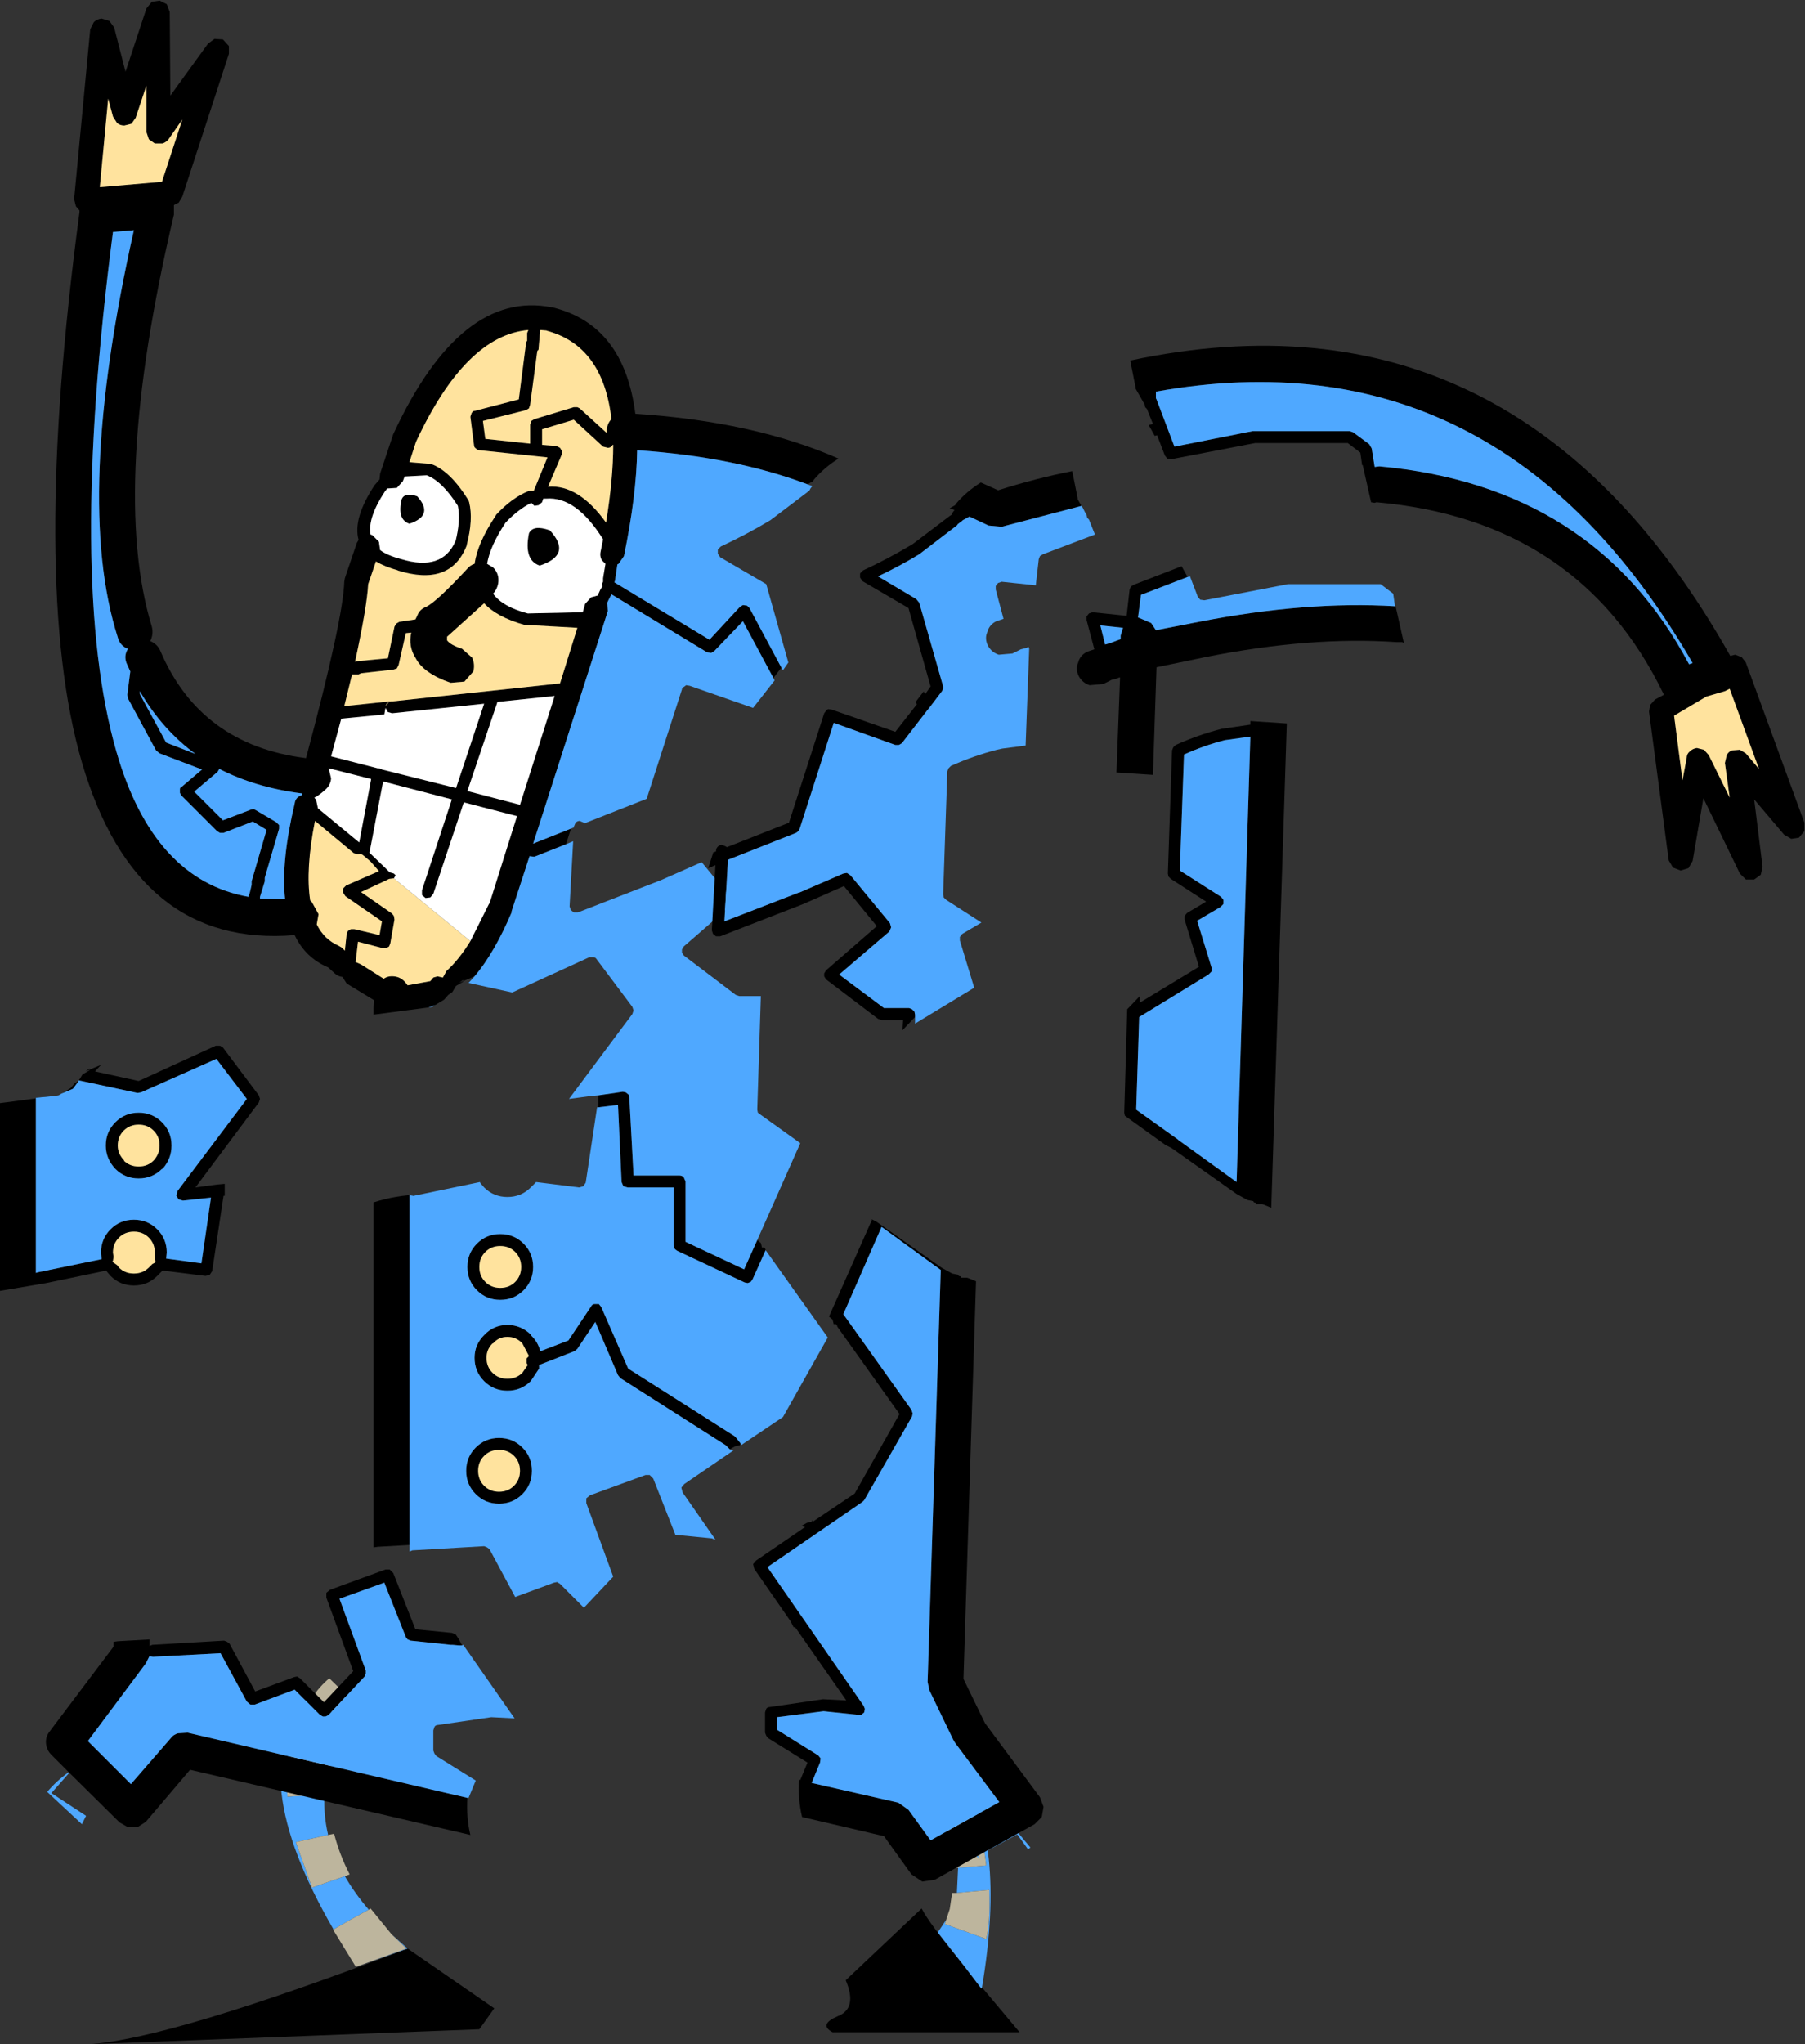 <?xml version="1.0" encoding="UTF-8" standalone="no"?>
<svg xmlns:xlink="http://www.w3.org/1999/xlink" height="170.95px" width="151.0px" xmlns="http://www.w3.org/2000/svg">
  <rect width="100%" height="100%" fill="#333333" stroke="none"/>
  <g transform="matrix(1.0, 0.0, 0.0, 1.0, -30.35, 52.5)">
    <path d="M66.2 31.75 L61.6 32.35 61.6 31.8 61.65 31.15 59.35 29.75 59.0 29.2 Q58.6 29.15 58.35 28.9 L57.8 28.4 Q55.9 27.6 55.0 25.7 41.75 26.8 37.2 11.25 32.85 -3.65 37.0 -34.75 L37.0 -34.9 36.7 -35.25 36.55 -35.85 37.9 -50.05 38.2 -50.65 Q38.45 -50.9 38.85 -50.95 L39.5 -50.75 39.9 -50.2 40.85 -46.5 42.6 -51.8 43.05 -52.35 43.7 -52.45 44.3 -52.15 44.55 -51.5 44.6 -44.5 47.75 -48.85 48.3 -49.25 49.0 -49.2 49.5 -48.65 49.5 -48.0 45.6 -36.05 45.3 -35.55 44.9 -35.35 44.9 -34.55 Q39.5 -11.7 43.05 -0.1 43.2 0.5 42.95 1.05 L42.9 1.1 Q43.5 1.35 43.75 1.9 47.1 9.8 55.95 10.9 59.05 -0.7 59.15 -3.85 L59.2 -4.15 60.2 -7.1 60.35 -7.35 Q59.85 -9.15 61.7 -11.95 L61.75 -12.0 62.1 -12.4 62.15 -12.9 63.25 -16.2 63.3 -16.3 Q68.9 -28.3 76.5 -26.8 L76.55 -26.8 Q82.55 -25.35 83.5 -17.9 93.45 -17.25 100.5 -14.15 99.3 -13.4 98.45 -12.4 L98.35 -12.25 97.9 -12.0 Q91.8 -14.3 83.65 -14.85 83.6 -11.1 82.55 -6.0 L82.1 -5.35 82.0 -5.3 81.8 -3.95 81.75 -3.8 89.7 1.0 92.25 -1.75 92.5 -1.9 92.85 -1.85 93.05 -1.65 95.7 3.3 95.7 3.35 95.05 4.2 92.5 -0.55 90.1 1.95 89.85 2.1 89.5 2.05 81.5 -2.8 81.15 -2.1 81.2 -1.4 74.95 18.05 78.1 16.8 78.1 16.85 77.7 18.1 75.05 19.15 74.65 19.1 73.15 23.7 73.15 23.8 Q71.7 27.2 70.05 29.15 L69.1 29.55 69.1 29.45 68.75 29.7 69.1 29.55 69.1 29.6 68.5 29.95 68.2 30.45 68.15 30.5 67.85 30.7 67.5 31.1 66.75 31.55 66.2 31.75 M40.15 -42.2 L39.8 -42.75 39.4 -44.25 38.7 -36.85 43.9 -37.3 45.6 -42.5 44.45 -40.85 Q44.25 -40.6 43.95 -40.5 L43.3 -40.5 42.8 -40.85 42.6 -41.45 42.6 -45.35 41.7 -42.65 41.35 -42.15 40.75 -42.0 Q40.4 -42.0 40.15 -42.2 M74.55 -24.9 Q69.3 -24.45 65.15 -15.55 L64.6 -13.85 66.4 -13.7 Q68.0 -13.15 69.55 -10.65 L69.6 -10.5 Q69.95 -9.05 69.4 -6.95 L69.4 -6.9 Q68.05 -3.4 63.6 -4.8 L63.65 -4.8 Q62.55 -5.1 61.8 -5.55 L61.15 -3.65 Q61.05 -1.75 60.05 2.85 L60.15 2.8 62.8 2.55 63.35 -0.1 63.5 -0.35 63.75 -0.5 65.1 -0.7 65.25 -1.0 Q65.45 -1.55 66.0 -1.75 66.9 -2.2 69.45 -4.95 69.7 -5.25 70.05 -5.35 70.3 -7.1 71.8 -9.35 L71.85 -9.45 Q73.2 -10.9 74.6 -11.45 L75.0 -11.45 76.15 -14.25 70.45 -14.85 Q70.3 -14.85 70.15 -15.0 70.0 -15.1 70.0 -15.3 L69.7 -17.65 69.8 -17.95 Q69.9 -18.15 70.1 -18.15 L73.75 -19.1 74.35 -23.75 74.4 -23.95 74.45 -24.0 74.45 -24.65 74.55 -24.9 M75.55 -24.9 L75.5 -24.45 75.4 -23.25 75.35 -23.2 75.3 -23.15 74.7 -18.65 74.6 -18.35 74.35 -18.2 70.75 -17.3 70.95 -15.8 74.7 -15.4 74.7 -17.0 74.8 -17.3 75.05 -17.45 78.35 -18.45 78.65 -18.45 78.85 -18.35 81.1 -16.3 81.1 -16.5 Q81.15 -17.1 81.5 -17.45 80.8 -23.6 76.05 -24.85 L76.15 -24.85 75.55 -24.9 M75.7 -16.6 L75.7 -15.3 76.9 -15.2 77.2 -15.05 77.35 -14.8 77.35 -14.5 76.2 -11.8 Q78.75 -12.0 81.05 -8.8 81.65 -12.45 81.65 -15.3 L81.6 -15.3 81.55 -15.2 Q81.4 -15.05 81.2 -15.05 L80.8 -15.15 78.35 -17.4 75.7 -16.6 M75.5 -5.2 Q74.15 -5.65 74.6 -7.9 74.95 -8.65 76.35 -8.15 78.25 -6.1 75.5 -5.2 M80.8 -7.4 Q78.55 -11.0 76.05 -10.8 L75.8 -10.8 75.7 -10.5 75.4 -10.25 75.05 -10.2 74.8 -10.45 Q73.7 -9.9 72.65 -8.8 71.35 -6.85 71.1 -5.35 L71.6 -5.05 Q72.05 -4.6 72.05 -4.0 72.05 -3.4 71.65 -2.9 L71.6 -2.85 Q72.4 -1.75 74.5 -1.2 L79.1 -1.3 79.3 -2.0 79.8 -2.55 80.35 -2.7 80.6 -3.25 80.75 -3.45 Q80.65 -3.65 80.8 -3.85 L80.8 -3.9 80.8 -4.15 81.0 -5.35 80.7 -5.65 Q80.5 -6.0 80.6 -6.4 L80.8 -7.4 M63.95 -10.75 Q64.2 -11.35 65.25 -11.0 66.7 -9.4 64.6 -8.7 63.55 -9.05 63.95 -10.75 M66.05 -12.75 L64.2 -12.65 64.05 -12.25 63.55 -11.7 62.8 -11.65 62.75 -11.65 62.55 -11.4 Q61.1 -9.2 61.35 -7.8 L61.5 -7.75 62.05 -7.2 62.15 -6.5 Q62.75 -6.05 63.9 -5.75 67.35 -4.7 68.45 -7.25 L68.45 -7.2 Q68.9 -9.0 68.65 -10.2 67.35 -12.25 66.05 -12.75 M74.2 -0.25 Q71.9 -0.9 70.85 -2.05 L67.75 0.75 67.75 1.05 Q68.05 1.45 69.0 1.75 L69.85 2.5 Q70.1 3.05 69.95 3.65 L69.2 4.5 68.05 4.6 Q65.75 3.8 65.1 2.5 64.5 1.55 64.75 0.4 L64.3 0.45 63.7 3.1 63.55 3.4 63.25 3.5 60.55 3.8 60.35 3.9 59.8 3.9 59.15 6.55 63.0 6.15 62.85 6.25 62.6 6.55 62.7 6.35 Q62.85 6.2 63.05 6.15 L63.0 6.15 63.15 6.15 63.2 6.15 77.2 4.65 78.65 0.0 74.2 -0.25 M41.55 -33.25 L39.8 -33.1 Q36.0 -3.75 40.1 10.4 43.2 21.1 51.15 22.5 L51.15 22.4 51.25 22.15 51.4 21.5 51.4 21.2 52.65 16.9 51.5 16.2 49.05 17.15 48.75 17.15 48.5 17.0 45.5 14.0 45.4 13.8 45.4 13.5 Q45.4 13.35 45.55 13.3 L47.25 11.85 43.7 10.5 43.4 10.25 41.05 5.9 41.0 5.6 41.25 3.65 41.0 3.1 Q40.7 2.5 40.95 1.95 L41.05 1.75 40.9 1.7 Q40.35 1.4 40.2 0.8 36.5 -10.8 41.55 -33.25 M80.4 39.1 L82.45 38.8 82.7 38.85 82.95 39.05 83.0 39.3 83.35 45.8 87.2 45.8 Q87.4 45.8 87.55 45.95 L87.7 46.3 87.7 51.35 92.6 53.65 93.7 51.2 94.0 51.45 94.1 51.85 Q94.35 51.75 94.4 52.05 L93.3 54.5 93.15 54.7 92.9 54.8 92.65 54.75 87.0 52.1 86.8 51.95 86.7 51.65 86.7 46.8 82.85 46.8 82.5 46.7 82.35 46.35 82.05 39.9 80.4 40.1 80.4 39.1 M92.3 68.2 L92.25 68.35 91.85 68.45 91.4 68.7 91.05 68.35 82.25 62.75 82.05 62.5 80.15 58.05 78.65 60.3 78.4 60.5 75.45 61.65 75.45 61.95 74.75 63.0 Q73.95 63.8 72.8 63.8 71.65 63.8 70.85 63.0 70.05 62.2 70.05 61.05 70.05 59.95 70.85 59.15 71.65 58.3 72.8 58.3 73.95 58.3 74.8 59.15 L74.75 59.15 Q75.35 59.7 75.55 60.5 L77.9 59.6 79.8 56.75 Q79.9 56.55 80.1 56.55 L80.45 56.55 80.65 56.8 82.9 61.95 91.8 67.6 91.9 67.7 92.3 68.2 M64.6 76.7 L61.95 76.85 61.6 76.9 61.6 48.05 Q63.45 47.45 65.45 47.4 L64.95 47.5 64.6 47.45 64.6 76.7 M112.5 113.7 L115.65 117.45 100.0 117.45 Q98.8 116.8 100.45 116.1 102.1 115.45 101.1 113.1 L107.45 107.1 Q108.05 108.3 111.0 111.9 L112.45 113.8 112.5 113.7 M76.75 5.7 L71.95 6.2 71.95 6.25 69.45 13.65 73.85 14.8 76.75 5.7 M62.6 6.7 L62.6 6.55 62.6 6.7 62.5 7.25 58.9 7.6 58.05 10.75 61.95 11.75 62.1 11.75 62.3 11.85 68.5 13.4 70.85 6.35 63.15 7.15 62.8 7.05 62.6 6.7 M69.7 26.2 L71.25 23.1 71.3 23.05 73.6 15.75 69.15 14.6 66.6 22.25 66.35 22.55 65.95 22.6 65.65 22.35 65.65 21.95 68.15 14.35 62.4 12.85 61.3 18.6 61.25 18.8 62.65 20.15 62.7 20.2 62.95 20.45 63.3 20.55 63.45 20.7 63.3 20.95 62.9 21.0 62.7 21.1 60.55 22.1 63.15 23.9 63.3 24.1 63.35 24.4 63.0 26.4 62.9 26.65 62.65 26.8 62.4 26.8 60.3 26.25 60.1 27.95 60.55 28.15 62.45 29.35 Q62.8 29.1 63.3 29.15 63.9 29.2 64.3 29.7 L64.45 29.9 66.35 29.55 66.6 29.25 66.95 29.15 67.4 29.25 67.7 28.7 Q68.75 27.75 69.7 26.2 M61.35 19.55 L60.7 19.0 60.5 18.9 60.3 18.95 59.95 18.85 56.7 16.15 Q55.9 20.2 56.3 22.8 L56.45 22.95 57.0 23.95 56.85 24.8 Q57.45 26.05 58.7 26.6 L58.95 26.75 59.2 27.0 59.35 25.6 59.45 25.35 59.7 25.2 60.0 25.2 62.1 25.7 62.3 24.55 59.25 22.45 59.05 22.15 59.05 21.8 59.3 21.55 62.05 20.35 61.35 19.55 M48.7 11.8 L48.55 12.05 46.6 13.7 49.0 16.1 51.35 15.2 51.55 15.15 51.75 15.25 53.45 16.25 53.7 16.5 53.7 16.8 52.5 20.9 52.5 21.2 52.1 22.5 52.1 22.65 54.2 22.7 Q53.85 19.55 55.0 14.7 55.05 14.25 55.45 14.05 L55.6 14.0 55.6 13.9 55.6 13.85 Q51.7 13.35 48.7 11.8 M42.05 5.3 L42.05 5.55 44.25 9.6 46.7 10.55 Q43.9 8.5 42.05 5.3 M58.05 12.6 Q58.0 13.2 57.5 13.6 L57.2 13.85 56.85 14.1 56.65 14.2 56.8 14.4 56.95 15.1 60.4 17.95 61.4 12.65 57.85 11.75 58.05 12.6 M72.2 51.7 Q71.45 51.7 70.95 52.2 70.45 52.7 70.45 53.45 70.45 54.2 70.95 54.7 71.45 55.2 72.2 55.2 72.95 55.2 73.45 54.7 73.95 54.2 73.95 53.45 73.95 52.7 73.45 52.2 72.95 51.7 72.2 51.7 M74.95 53.45 Q74.95 54.6 74.15 55.4 73.35 56.2 72.2 56.2 71.05 56.2 70.25 55.4 69.45 54.6 69.45 53.45 69.45 52.3 70.25 51.5 71.05 50.7 72.2 50.7 73.35 50.7 74.15 51.5 74.95 52.3 74.95 53.45 M71.6 59.85 L71.55 59.85 Q71.05 60.35 71.05 61.05 71.05 61.8 71.55 62.3 72.05 62.8 72.8 62.8 73.55 62.8 74.05 62.3 L74.5 61.65 74.4 61.5 74.4 61.1 74.6 60.9 74.55 60.8 74.05 59.85 Q73.55 59.3 72.8 59.3 72.05 59.3 71.6 59.85 M70.15 72.45 Q69.35 71.65 69.35 70.5 69.35 69.35 70.15 68.55 70.95 67.75 72.1 67.75 73.25 67.75 74.05 68.55 74.85 69.35 74.85 70.5 74.85 71.65 74.05 72.45 73.25 73.25 72.1 73.25 70.95 73.25 70.15 72.45 M70.35 70.5 Q70.35 71.25 70.85 71.75 71.35 72.25 72.1 72.25 72.85 72.25 73.35 71.75 73.85 71.25 73.85 70.5 73.85 69.75 73.35 69.25 72.85 68.75 72.1 68.75 71.35 68.75 70.85 69.25 70.35 69.75 70.35 70.5 M64.45 110.45 L71.7 115.45 70.45 117.2 37.85 118.45 Q44.8 117.95 64.45 110.45" fill="#000000" fill-rule="evenodd" stroke="none"/>
    <path d="M40.15 -42.2 Q40.4 -42.0 40.75 -42.0 L41.35 -42.15 41.7 -42.65 42.6 -45.35 42.6 -41.45 42.8 -40.85 43.3 -40.5 43.95 -40.5 Q44.25 -40.6 44.45 -40.85 L45.6 -42.5 43.9 -37.3 38.7 -36.85 39.4 -44.25 39.8 -42.75 40.15 -42.2 M75.55 -24.9 L76.15 -24.85 76.05 -24.85 Q80.8 -23.6 81.5 -17.45 81.15 -17.1 81.1 -16.5 L81.1 -16.3 78.85 -18.35 78.65 -18.45 78.35 -18.45 75.05 -17.45 74.8 -17.3 74.7 -17.0 74.7 -15.4 70.95 -15.8 70.75 -17.3 74.35 -18.2 74.6 -18.35 74.7 -18.65 75.3 -23.15 75.35 -23.2 75.4 -23.25 75.5 -24.45 75.55 -24.9 M74.55 -24.9 L74.45 -24.65 74.45 -24.0 74.4 -23.95 74.35 -23.75 73.75 -19.1 70.1 -18.15 Q69.9 -18.15 69.8 -17.95 L69.7 -17.65 70.0 -15.3 Q70.0 -15.1 70.15 -15.0 70.3 -14.85 70.45 -14.85 L76.15 -14.25 75.0 -11.45 74.6 -11.45 Q73.2 -10.9 71.85 -9.45 L71.8 -9.35 Q70.3 -7.1 70.05 -5.35 69.7 -5.25 69.45 -4.95 66.9 -2.2 66.0 -1.75 65.45 -1.55 65.25 -1.0 L65.1 -0.7 63.75 -0.5 63.5 -0.35 63.35 -0.1 62.8 2.55 60.15 2.8 60.05 2.85 Q61.05 -1.75 61.15 -3.65 L61.8 -5.55 Q62.55 -5.1 63.65 -4.8 L63.6 -4.8 Q68.05 -3.4 69.4 -6.9 L69.4 -6.95 Q69.95 -9.05 69.6 -10.5 L69.55 -10.65 Q68.0 -13.15 66.4 -13.7 L64.6 -13.85 65.15 -15.55 Q69.3 -24.45 74.55 -24.9 M75.7 -16.6 L78.35 -17.4 80.8 -15.15 81.2 -15.05 Q81.4 -15.05 81.55 -15.2 L81.6 -15.3 81.65 -15.3 Q81.65 -12.45 81.05 -8.8 78.75 -12.0 76.2 -11.8 L77.35 -14.5 77.35 -14.8 77.2 -15.05 76.9 -15.2 75.7 -15.3 75.7 -16.6 M74.2 -0.25 L78.65 0.0 77.2 4.65 63.2 6.15 63.15 6.15 63.0 6.15 63.05 6.15 Q62.85 6.2 62.7 6.35 L62.6 6.55 62.85 6.25 63.0 6.15 59.15 6.55 59.8 3.9 60.35 3.9 60.55 3.8 63.25 3.5 63.55 3.4 63.7 3.1 64.3 0.45 64.75 0.4 Q64.5 1.55 65.1 2.5 65.75 3.8 68.05 4.6 L69.2 4.5 69.95 3.65 Q70.1 3.05 69.85 2.5 L69.0 1.75 Q68.05 1.45 67.75 1.05 L67.75 0.75 70.85 -2.05 Q71.9 -0.9 74.2 -0.25 M62.6 6.7 L62.6 6.55 62.6 6.7 M63.3 20.95 L69.7 26.2 Q68.75 27.75 67.7 28.7 L67.4 29.25 66.95 29.15 66.6 29.25 66.35 29.55 64.45 29.9 64.3 29.7 Q63.9 29.2 63.3 29.15 62.8 29.1 62.45 29.35 L60.55 28.15 60.1 27.95 60.3 26.25 62.4 26.8 62.65 26.8 62.9 26.65 63.0 26.4 63.35 24.4 63.3 24.1 63.15 23.9 60.55 22.1 62.7 21.1 62.9 21.0 63.3 20.95 M61.35 19.55 L62.05 20.35 59.3 21.55 59.05 21.8 59.05 22.15 59.25 22.45 62.3 24.55 62.1 25.7 60.0 25.2 59.7 25.2 59.45 25.35 59.35 25.6 59.2 27.0 58.95 26.75 58.7 26.6 Q57.45 26.05 56.85 24.8 L57.0 23.95 56.45 22.95 56.3 22.8 Q55.9 20.2 56.7 16.15 L59.95 18.85 60.3 18.95 60.5 18.9 60.7 19.0 61.35 19.55 M72.2 51.7 Q72.95 51.7 73.45 52.2 73.95 52.7 73.95 53.45 73.95 54.2 73.45 54.7 72.95 55.2 72.2 55.2 71.45 55.2 70.95 54.7 70.45 54.2 70.45 53.45 70.45 52.7 70.95 52.2 71.45 51.7 72.2 51.7 M71.6 59.85 Q72.05 59.3 72.8 59.3 73.55 59.3 74.05 59.85 L74.55 60.8 74.6 60.9 74.4 61.1 74.4 61.5 74.5 61.65 74.05 62.3 Q73.55 62.8 72.8 62.8 72.05 62.8 71.55 62.3 71.05 61.8 71.05 61.05 71.05 60.35 71.55 59.85 L71.6 59.85 M70.35 70.5 Q70.35 69.75 70.85 69.25 71.35 68.75 72.1 68.75 72.85 68.75 73.35 69.25 73.85 69.75 73.85 70.5 73.85 71.25 73.35 71.75 72.85 72.25 72.1 72.25 71.35 72.25 70.85 71.75 70.35 71.25 70.35 70.5" fill="#ffe39e" fill-rule="evenodd" stroke="none"/>
    <path d="M66.2 31.75 L66.75 31.55 66.5 31.7 66.2 31.75 M70.05 29.15 Q71.7 27.2 73.15 23.8 L73.15 23.7 74.65 19.1 75.05 19.15 77.7 18.1 78.3 17.85 78.0 23.3 78.1 23.6 78.35 23.8 78.7 23.8 85.65 21.1 89.05 19.6 91.8 22.95 87.55 26.65 87.4 26.9 87.4 27.15 87.55 27.4 91.9 30.7 92.2 30.8 94.0 30.8 93.7 40.3 93.75 40.55 93.95 40.7 97.3 43.1 93.7 51.2 92.6 53.65 87.7 51.35 87.7 46.3 87.55 45.95 Q87.4 45.8 87.2 45.8 L83.35 45.8 83.0 39.3 82.95 39.05 82.7 38.85 82.45 38.8 80.4 39.1 79.85 39.15 79.8 39.15 77.95 39.4 83.25 32.3 83.35 32.0 83.25 31.7 80.25 27.7 Q80.15 27.55 80.0 27.55 L79.65 27.55 73.2 30.5 69.55 29.7 70.05 29.15 M78.1 16.8 L74.95 18.05 81.2 -1.4 81.15 -2.1 81.5 -2.8 89.5 2.05 89.85 2.1 90.1 1.95 92.5 -0.55 95.05 4.2 95.15 4.4 93.35 6.7 88.05 4.85 87.75 4.8 87.55 4.95 Q87.4 5.0 87.4 5.15 L84.45 14.3 79.25 16.35 79.2 16.3 78.85 16.15 Q78.65 16.15 78.5 16.3 L78.35 16.65 78.35 16.7 78.1 16.8 M95.7 3.3 L93.05 -1.65 92.85 -1.85 92.5 -1.9 92.25 -1.75 89.7 1.0 81.75 -3.8 81.8 -3.95 82.0 -5.3 82.1 -5.35 82.55 -6.0 Q83.6 -11.1 83.65 -14.85 91.8 -14.3 97.9 -12.0 L98.3 -11.85 98.15 -11.65 98.05 -11.45 97.9 -11.35 94.8 -9.0 Q92.8 -7.8 90.65 -6.8 L90.4 -6.55 90.4 -6.2 90.6 -5.9 94.45 -3.65 96.3 2.9 95.85 3.55 95.7 3.3 M41.55 -33.25 Q36.5 -10.8 40.2 0.8 40.35 1.4 40.9 1.7 L41.05 1.75 40.95 1.95 Q40.7 2.5 41.0 3.1 L41.25 3.65 41.0 5.6 41.05 5.9 43.4 10.25 43.7 10.5 47.25 11.85 45.55 13.3 Q45.4 13.35 45.4 13.5 L45.4 13.8 45.5 14.0 48.5 17.0 48.75 17.15 49.05 17.15 51.5 16.2 52.65 16.9 51.4 21.2 51.4 21.5 51.25 22.15 51.15 22.4 51.15 22.5 Q43.2 21.1 40.1 10.4 36.0 -3.75 39.8 -33.1 L41.55 -33.25 M94.4 52.05 L99.6 59.35 95.85 66.0 92.35 68.35 92.3 68.2 91.9 67.7 91.8 67.6 82.9 61.95 80.65 56.8 80.45 56.55 80.1 56.55 Q79.9 56.55 79.8 56.75 L77.9 59.6 75.55 60.5 Q75.35 59.7 74.75 59.15 L74.8 59.15 Q73.95 58.3 72.8 58.3 71.65 58.3 70.85 59.15 70.05 59.95 70.05 61.05 70.05 62.2 70.85 63.0 71.65 63.8 72.8 63.8 73.95 63.8 74.75 63.0 L75.45 61.95 75.45 61.65 78.4 60.5 78.65 60.3 80.15 58.05 82.05 62.5 82.25 62.75 91.05 68.35 91.4 68.7 91.7 68.8 87.6 71.6 87.35 71.9 87.45 72.3 90.2 76.25 90.15 76.25 89.9 76.15 86.85 75.85 85.0 71.15 84.7 70.85 84.35 70.85 79.7 72.55 79.4 72.8 79.4 73.2 81.65 79.35 79.2 81.95 77.2 79.95 76.95 79.8 76.7 79.85 73.45 81.05 71.3 77.05 71.1 76.9 70.85 76.8 64.85 77.15 64.6 77.25 64.6 76.7 64.6 47.45 64.95 47.5 65.45 47.4 70.5 46.35 70.55 46.45 70.85 46.8 Q71.65 47.6 72.8 47.6 73.95 47.6 74.75 46.8 L75.05 46.5 75.2 46.35 78.8 46.8 79.15 46.7 79.35 46.4 80.3 40.1 80.4 40.1 82.05 39.9 82.35 46.35 82.5 46.7 82.85 46.8 86.7 46.8 86.7 51.65 86.8 51.95 87.0 52.1 92.65 54.75 92.9 54.8 93.15 54.7 93.3 54.5 94.4 52.05 M110.35 95.75 L110.55 95.6 Q114.6 101.2 112.5 113.7 L112.45 113.8 111.0 111.9 108.8 109.1 109.5 108.05 109.4 108.4 112.85 109.65 Q113.2 108.25 113.1 105.55 L110.4 105.8 110.5 103.7 112.85 103.5 Q112.55 100.8 111.85 99.2 L109.45 100.5 107.2 97.5 107.1 97.35 107.25 97.5 107.35 97.55 Q108.25 98.2 108.35 98.75 L111.35 97.9 Q111.25 96.85 110.55 96.0 L110.35 95.75 M42.05 5.3 Q43.9 8.5 46.7 10.55 L44.25 9.6 42.05 5.55 42.05 5.3 M48.7 11.8 Q51.7 13.35 55.6 13.85 L55.6 13.9 55.6 14.0 55.45 14.05 Q55.05 14.25 55.0 14.7 53.85 19.55 54.2 22.7 L52.1 22.65 52.1 22.5 52.5 21.2 52.5 20.9 53.7 16.8 53.7 16.5 53.45 16.25 51.75 15.25 51.55 15.15 51.35 15.2 49.0 16.1 46.6 13.7 48.55 12.05 48.7 11.8 M74.95 53.45 Q74.95 52.3 74.15 51.5 73.35 50.7 72.2 50.7 71.05 50.7 70.25 51.5 69.45 52.3 69.45 53.45 69.45 54.6 70.25 55.4 71.05 56.2 72.2 56.2 73.35 56.2 74.15 55.4 74.95 54.6 74.95 53.45 M70.15 72.45 Q70.95 73.25 72.1 73.25 73.25 73.25 74.05 72.45 74.85 71.65 74.85 70.5 74.85 69.35 74.05 68.55 73.25 67.75 72.1 67.75 70.95 67.75 70.15 68.55 69.35 69.35 69.35 70.5 69.35 71.65 70.15 72.45 M58.25 108.85 Q50.65 95.75 56.05 89.45 L58.95 92.15 58.15 94.15 54.8 93.05 Q54.2 95.3 54.4 97.75 L57.5 97.55 Q57.4 99.25 57.8 100.95 L55.1 101.55 55.15 101.7 56.45 105.35 59.2 104.4 Q60.0 105.8 61.2 107.2 59.7 108.0 58.25 108.85 M64.45 110.45 L60.2 111.95 64.35 110.45 63.1 109.25 64.45 110.45" fill="#4fa8ff" fill-rule="evenodd" stroke="none"/>
    <path d="M107.1 97.35 L106.3 96.55 106.15 96.3 109.45 94.5 110.35 95.75 110.55 96.0 Q111.25 96.85 111.35 97.9 L108.35 98.75 Q108.25 98.2 107.35 97.55 L107.25 97.5 107.1 97.35 M109.5 108.05 L109.8 107.15 110.0 105.8 110.4 105.8 113.1 105.55 Q113.2 108.25 112.85 109.65 L109.4 108.4 109.5 108.05 M110.5 103.7 L110.2 103.7 Q109.9 101.6 109.4 100.5 L109.45 100.5 111.85 99.2 Q112.55 100.8 112.85 103.5 L110.5 103.7 M60.15 90.05 L59.3 91.45 56.4 89.55 Q57.1 88.5 57.9 87.85 L60.15 90.05 M58.25 108.85 Q59.7 108.0 61.2 107.2 L61.35 107.1 63.1 109.25 64.35 110.45 60.2 111.95 60.1 111.95 58.2 108.85 58.25 108.85 M59.2 104.4 L56.45 105.35 55.15 101.7 55.1 101.55 57.8 100.95 58.3 100.85 Q58.75 102.6 59.6 104.25 L59.2 104.4 M57.5 97.55 L54.4 97.75 Q54.2 95.3 54.8 93.05 L58.15 94.15 58.25 94.2 Q57.8 95.95 57.85 97.5 L57.5 97.55" fill="#bdb59d" fill-rule="evenodd" stroke="none"/>
    <path d="M66.05 -12.75 Q67.35 -12.25 68.65 -10.2 68.9 -9.0 68.45 -7.2 L68.45 -7.25 Q67.35 -4.7 63.9 -5.75 62.75 -6.05 62.15 -6.5 L62.05 -7.2 61.5 -7.75 61.35 -7.8 Q61.1 -9.2 62.55 -11.4 L62.75 -11.65 62.8 -11.65 63.55 -11.7 64.05 -12.25 64.2 -12.65 66.05 -12.75 M63.95 -10.75 Q63.55 -9.05 64.6 -8.7 66.7 -9.4 65.25 -11.0 64.2 -11.35 63.95 -10.75 M80.8 -7.4 L80.6 -6.4 Q80.5 -6.0 80.7 -5.65 L81.0 -5.35 80.8 -4.15 80.8 -3.9 80.8 -3.85 Q80.65 -3.65 80.75 -3.45 L80.6 -3.25 80.35 -2.7 79.8 -2.55 79.3 -2.0 79.1 -1.3 74.5 -1.2 Q72.4 -1.75 71.6 -2.85 L71.65 -2.9 Q72.05 -3.4 72.05 -4.0 72.05 -4.6 71.6 -5.05 L71.1 -5.35 Q71.35 -6.85 72.65 -8.8 73.7 -9.9 74.8 -10.45 L75.05 -10.2 75.4 -10.25 75.7 -10.5 75.8 -10.8 76.05 -10.8 Q78.55 -11.0 80.8 -7.4 M75.5 -5.2 Q78.25 -6.1 76.35 -8.15 74.95 -8.65 74.6 -7.9 74.15 -5.65 75.5 -5.2 M76.75 5.7 L73.85 14.8 69.45 13.65 71.95 6.25 71.95 6.2 76.75 5.7 M62.6 6.7 L62.8 7.05 63.15 7.15 70.85 6.35 68.5 13.4 62.3 11.85 62.1 11.75 61.95 11.75 58.05 10.75 58.9 7.6 62.5 7.25 62.6 6.7 M63.3 20.95 L63.45 20.7 63.3 20.55 62.95 20.45 62.7 20.2 62.65 20.15 61.25 18.8 61.3 18.6 62.4 12.85 68.15 14.35 65.65 21.95 65.65 22.35 65.95 22.6 66.35 22.55 66.6 22.25 69.15 14.6 73.6 15.75 71.3 23.05 71.25 23.1 69.7 26.2 63.3 20.95 M58.05 12.6 L57.85 11.75 61.4 12.65 60.4 17.95 56.95 15.1 56.8 14.4 56.65 14.2 56.85 14.1 57.2 13.85 57.5 13.6 Q58.0 13.2 58.05 12.6" fill="#ffffff" fill-rule="evenodd" stroke="none"/>
    <path d="M112.05 102.75 L108.55 104.7 107.5 104.85 106.6 104.25 104.3 101.05 97.45 99.45 Q97.1 98.0 97.2 96.35 L97.3 96.35 97.9 94.9 94.6 92.85 94.45 92.65 94.35 92.4 94.35 90.7 94.45 90.4 Q94.55 90.25 94.75 90.25 L99.2 89.6 101.15 89.7 96.85 83.55 96.75 83.6 96.5 83.1 93.45 78.7 93.35 78.3 93.6 78.0 97.7 75.2 97.4 75.1 97.85 74.85 98.25 74.75 98.3 74.6 98.35 74.75 101.85 72.4 105.6 65.75 100.4 58.45 Q100.35 58.15 100.1 58.25 L100.0 57.85 99.7 57.6 103.3 49.5 103.15 49.4 103.65 49.65 109.1 53.5 110.0 54.0 110.5 54.1 110.55 54.2 110.75 54.25 110.75 54.35 111.25 54.35 111.4 54.4 112.0 54.65 110.95 87.9 112.75 91.6 117.35 97.8 117.65 98.6 117.5 99.45 116.9 100.05 115.55 100.8 112.05 102.75 M109.05 53.7 L104.1 50.1 100.9 57.4 106.6 65.4 106.7 65.7 106.65 65.95 102.65 72.95 102.5 73.1 94.55 78.55 102.6 90.15 102.7 90.4 102.65 90.7 102.4 90.9 102.1 90.9 99.25 90.6 95.35 91.1 95.35 92.15 98.8 94.3 99.0 94.55 98.95 94.9 98.25 96.6 105.5 98.25 106.35 98.85 108.2 101.4 113.95 98.2 110.25 93.25 110.1 93.0 108.1 88.85 107.95 88.15 109.05 53.7" fill="#000000" fill-rule="evenodd" stroke="none"/>
    <path d="M112.05 102.75 L115.55 100.8 116.55 102.0 116.35 102.15 115.45 100.9 112.15 102.7 112.3 102.95 112.05 102.75 M109.05 53.7 L107.95 88.15 108.1 88.85 110.1 93.0 110.25 93.25 113.95 98.2 108.2 101.4 106.35 98.85 105.5 98.25 98.25 96.6 98.95 94.9 99.0 94.55 98.8 94.3 95.35 92.15 95.35 91.1 99.25 90.6 102.1 90.9 102.4 90.9 102.65 90.7 102.7 90.4 102.6 90.15 94.55 78.55 102.5 73.1 102.65 72.95 106.65 65.95 106.7 65.7 106.6 65.4 100.9 57.4 104.1 50.1 109.05 53.7" fill="#4fa8ff" fill-rule="evenodd" stroke="none"/>
    <path d="M132.55 8.45 L134.95 8.1 134.95 7.8 138.0 8.0 136.7 48.5 136.1 48.25 135.95 48.2 135.45 48.2 135.45 48.1 135.25 48.05 135.2 47.95 134.7 47.85 133.8 47.35 128.35 43.5 127.85 43.25 124.65 40.95 124.45 40.8 124.4 40.55 124.65 31.9 125.7 30.8 125.7 31.35 130.65 28.35 129.45 24.4 129.45 24.1 129.65 23.85 131.25 22.9 128.3 21.0 128.1 20.8 128.05 20.55 128.4 10.25 128.5 10.0 128.7 9.8 Q130.6 8.95 132.55 8.45 M134.95 9.1 L132.8 9.4 Q131.05 9.85 129.4 10.6 L129.05 20.3 132.5 22.5 132.7 22.75 132.7 23.1 132.45 23.35 130.5 24.5 131.7 28.4 131.7 28.75 131.45 29.0 125.65 32.55 125.4 40.3 128.9 42.8 128.95 42.85 133.8 46.35 134.95 9.1" fill="#000000" fill-rule="evenodd" stroke="none"/>
    <path d="M134.95 9.1 L133.8 46.35 128.95 42.85 128.9 42.8 125.4 40.3 125.65 32.55 131.45 29.0 131.7 28.75 131.7 28.4 130.5 24.5 132.45 23.35 132.7 23.1 132.7 22.75 132.5 22.5 129.05 20.3 129.4 10.6 Q131.05 9.85 132.8 9.4 L134.95 9.1" fill="#4fa8ff" fill-rule="evenodd" stroke="none"/>
    <path d="M36.1 95.7 L34.65 94.25 Q34.25 93.85 34.2 93.3 34.15 92.75 34.5 92.3 L39.85 85.2 39.85 84.8 40.2 84.75 42.85 84.6 42.85 85.15 43.1 85.05 49.1 84.7 49.35 84.8 49.55 84.95 51.7 88.95 54.95 87.75 55.2 87.7 55.45 87.85 57.45 89.85 59.9 87.25 57.65 81.1 57.65 80.7 57.95 80.45 62.6 78.75 62.95 78.75 63.25 79.05 65.1 83.75 68.15 84.05 68.4 84.15 68.45 84.15 68.75 84.6 69.0 85.1 68.75 85.1 68.2 85.05 68.05 85.05 64.7 84.7 64.45 84.6 64.3 84.4 62.5 79.85 58.75 81.2 60.95 87.2 60.95 87.45 60.85 87.7 57.85 90.9 57.6 91.05 57.35 91.05 57.1 90.9 55.0 88.8 51.65 90.05 51.3 90.05 51.0 89.8 48.8 85.75 43.15 86.05 42.85 86.0 42.55 86.6 37.7 93.1 41.3 96.7 44.6 92.9 Q44.85 92.55 45.25 92.45 L46.05 92.4 69.45 97.85 Q69.35 99.5 69.7 100.95 L46.25 95.5 42.55 99.85 41.85 100.3 41.05 100.3 40.35 99.9 36.15 95.75 36.1 95.7" fill="#000000" fill-rule="evenodd" stroke="none"/>
    <path d="M36.1 95.7 L36.15 95.75 34.65 97.45 37.55 99.35 37.2 100.05 34.3 97.35 Q35.05 96.45 36.1 95.7 M69.45 97.85 L46.05 92.4 45.25 92.45 Q44.85 92.55 44.6 92.9 L41.3 96.7 37.7 93.1 42.55 86.6 42.85 86.0 43.15 86.05 48.8 85.75 51.0 89.8 51.3 90.05 51.65 90.05 55.0 88.8 57.1 90.9 57.35 91.05 57.6 91.05 57.85 90.9 60.85 87.7 60.95 87.45 60.95 87.2 58.75 81.2 62.5 79.85 64.3 84.4 64.45 84.6 64.7 84.7 68.05 85.05 68.2 85.05 68.75 85.1 69.0 85.1 69.1 85.05 73.4 91.2 71.45 91.1 67.0 91.75 Q66.8 91.75 66.7 91.9 L66.6 92.2 66.6 93.9 66.7 94.15 66.85 94.35 70.15 96.4 69.55 97.85 69.45 97.85" fill="#4fa8ff" fill-rule="evenodd" stroke="none"/>
    <path d="M125.35 -20.0 L125.35 -20.1 124.9 -22.35 Q157.3 -29.25 175.1 2.35 L175.5 2.25 176.05 2.45 176.4 2.9 181.3 16.3 181.3 17.0 180.85 17.55 180.2 17.65 179.6 17.3 177.1 14.35 177.8 20.0 177.65 20.65 177.1 21.05 176.4 21.05 175.9 20.55 172.85 14.25 171.95 19.5 171.6 20.1 170.95 20.3 170.3 20.05 169.95 19.45 168.3 7.0 168.4 6.45 168.8 6.0 169.55 5.6 169.5 5.5 Q162.45 -9.0 145.5 -10.5 L145.35 -10.45 145.05 -10.5 144.35 -13.6 144.3 -13.6 144.15 -14.65 143.1 -15.45 135.35 -15.45 128.35 -14.1 128.0 -14.15 127.8 -14.4 127.15 -16.1 126.95 -16.05 126.45 -16.95 126.8 -17.05 126.3 -18.3 126.15 -18.45 126.1 -18.7 126.0 -18.85 125.95 -18.95 125.35 -20.0 M127.05 -19.2 L127.1 -19.1 128.6 -15.15 135.15 -16.45 135.25 -16.45 143.25 -16.45 143.55 -16.35 144.9 -15.35 145.1 -15.0 145.35 -13.45 145.75 -13.5 Q163.75 -11.85 171.65 3.05 L171.95 2.95 Q155.8 -24.9 127.05 -19.75 L127.05 -19.2 M175.9 10.2 L176.4 10.5 177.5 11.8 175.05 5.1 174.65 5.3 173.1 5.75 170.4 7.35 171.1 12.75 171.45 10.9 Q171.45 10.55 171.7 10.35 171.95 10.1 172.3 10.05 L172.9 10.2 173.3 10.65 175.05 14.2 174.65 11.3 174.8 10.65 Q174.95 10.35 175.25 10.25 L175.9 10.2" fill="#000000" fill-rule="evenodd" stroke="none"/>
    <path d="M127.05 -19.2 L127.05 -19.75 Q155.8 -24.9 171.95 2.95 L171.65 3.05 Q163.75 -11.85 145.75 -13.5 L145.35 -13.45 145.1 -15.0 144.9 -15.35 143.55 -16.35 143.25 -16.45 135.25 -16.45 135.15 -16.45 128.6 -15.15 127.1 -19.1 127.05 -19.2" fill="#4fa8ff" fill-rule="evenodd" stroke="none"/>
    <path d="M175.9 10.2 L175.25 10.25 Q174.95 10.35 174.8 10.65 L174.65 11.3 175.05 14.2 173.3 10.65 172.9 10.2 172.3 10.05 Q171.95 10.1 171.7 10.35 171.45 10.55 171.45 10.9 L171.1 12.75 170.4 7.35 173.1 5.75 174.65 5.3 175.05 5.1 177.5 11.8 176.4 10.5 175.9 10.2" fill="#ffe39e" fill-rule="evenodd" stroke="none"/>
    <path d="M147.05 -1.8 L147.1 -1.8 147.8 1.3 147.75 1.25 147.65 1.2 147.2 1.2 Q140.0 0.7 131.2 2.45 L127.1 3.3 126.8 12.3 123.75 12.1 124.05 4.15 124.0 4.15 123.75 4.25 123.35 4.35 122.75 4.65 122.65 4.7 121.5 4.8 Q120.9 4.6 120.6 4.05 120.3 3.45 120.55 2.9 120.7 2.3 121.3 2.0 L121.9 1.8 121.25 -0.65 121.25 -0.95 121.45 -1.2 121.75 -1.3 124.6 -1.0 124.85 -3.2 124.95 -3.45 125.2 -3.6 129.2 -5.15 129.7 -4.25 125.8 -2.75 125.55 -0.85 125.6 -0.85 126.65 -0.4 127.05 0.2 130.65 -0.5 Q139.65 -2.25 147.05 -1.8 M124.1 0.95 L124.1 0.65 124.3 0.0 122.4 -0.2 122.8 1.4 123.3 1.25 124.1 0.95" fill="#000000" fill-rule="evenodd" stroke="none"/>
    <path d="M147.05 -1.8 Q139.65 -2.25 130.65 -0.5 L127.05 0.2 126.65 -0.4 125.6 -0.85 125.55 -0.85 125.8 -2.75 129.7 -4.25 129.9 -4.3 130.55 -2.6 130.75 -2.35 131.1 -2.3 138.1 -3.65 145.85 -3.65 146.9 -2.85 147.05 -1.8 M124.1 0.95 L123.3 1.25 122.8 1.4 122.4 -0.2 124.3 0.0 124.1 0.65 124.1 0.95" fill="#4fa8ff" fill-rule="evenodd" stroke="none"/>
    <path d="M106.9 32.55 L105.85 33.65 105.9 32.8 104.1 32.8 103.8 32.7 99.45 29.4 99.3 29.15 99.3 28.9 99.45 28.65 103.7 24.95 100.95 21.6 97.55 23.1 90.6 25.8 90.25 25.8 90.0 25.6 89.9 25.3 90.2 19.85 89.6 20.1 90.0 18.85 90.0 18.8 90.25 18.7 90.25 18.65 Q90.25 18.45 90.4 18.3 90.55 18.15 90.75 18.15 L91.1 18.3 91.15 18.35 96.35 16.3 99.3 7.15 99.45 6.95 Q99.5 6.85 99.65 6.8 L99.95 6.85 105.25 8.7 107.05 6.4 106.95 6.2 107.6 5.35 107.6 5.3 107.75 5.55 108.2 4.9 106.35 -1.65 102.5 -3.9 102.3 -4.2 102.3 -4.55 102.55 -4.8 Q104.7 -5.8 106.7 -7.0 L109.8 -9.35 109.95 -9.45 110.05 -9.65 110.2 -9.85 109.8 -10.0 110.25 -10.25 110.35 -10.4 Q111.2 -11.4 112.4 -12.15 L113.85 -11.5 Q117.0 -12.5 120.05 -13.1 L120.5 -10.85 120.5 -10.75 121.1 -9.7 121.15 -9.6 120.85 -10.2 114.15 -8.45 113.05 -8.55 111.45 -9.3 110.9 -9.0 110.85 -8.95 110.45 -8.65 110.45 -8.6 107.25 -6.15 Q105.6 -5.15 103.8 -4.3 L107.0 -2.4 107.25 -2.1 109.25 4.9 109.25 5.1 109.15 5.3 108.05 6.75 108.0 6.8 105.8 9.65 105.55 9.8 105.25 9.8 100.1 7.95 97.25 16.8 97.15 17.0 96.95 17.15 91.25 19.4 90.95 24.55 97.15 22.15 97.2 22.15 100.9 20.55 101.2 20.5 101.5 20.7 104.8 24.7 104.9 25.05 104.75 25.4 100.55 29.0 104.3 31.8 106.4 31.8 106.65 31.9 106.85 32.1 106.9 32.35 106.9 32.55" fill="#000000" fill-rule="evenodd" stroke="none"/>
    <path d="M106.9 32.55 L106.9 32.35 106.85 32.1 106.65 31.9 106.4 31.8 104.3 31.8 100.55 29.0 104.75 25.4 104.9 25.05 104.8 24.7 101.5 20.7 101.2 20.5 100.9 20.55 97.2 22.15 97.15 22.15 90.95 24.55 91.25 19.4 96.95 17.15 97.15 17.0 97.25 16.8 100.1 7.95 105.25 9.8 105.55 9.8 105.8 9.65 108.0 6.8 108.05 6.75 109.15 5.3 109.25 5.1 109.25 4.9 107.25 -2.1 107.0 -2.4 103.8 -4.3 Q105.6 -5.15 107.25 -6.15 L110.45 -8.6 110.45 -8.65 110.85 -8.95 110.9 -9.0 111.45 -9.3 113.05 -8.55 114.15 -8.45 120.85 -10.2 121.15 -9.6 121.25 -9.45 121.3 -9.2 121.45 -9.05 121.95 -7.8 117.6 -6.15 117.35 -6.0 117.25 -5.75 117.0 -3.55 114.15 -3.85 113.85 -3.75 113.65 -3.5 113.65 -3.2 114.3 -0.75 113.7 -0.55 Q113.1 -0.25 112.95 0.35 112.7 0.9 113.0 1.5 113.3 2.05 113.9 2.25 L115.05 2.15 115.15 2.1 115.75 1.8 116.15 1.7 116.4 1.6 116.45 1.75 116.15 9.85 114.2 10.1 113.75 10.2 Q111.8 10.7 109.9 11.55 L109.7 11.75 109.6 12.0 109.25 22.3 109.3 22.55 109.5 22.75 112.45 24.65 110.85 25.6 110.65 25.85 110.65 26.15 111.85 30.1 106.9 33.1 106.9 32.55" fill="#4fa8ff" fill-rule="evenodd" stroke="none"/>
    <path d="M36.95 37.85 L37.25 37.35 37.85 37.0 37.85 36.95 38.8 36.55 38.3 37.1 41.95 37.9 48.4 34.95 48.75 34.95 49.0 35.1 52.0 39.1 52.1 39.4 52.0 39.7 46.7 46.8 48.55 46.55 48.6 46.55 49.15 46.5 49.15 47.5 49.05 47.5 48.1 53.8 47.9 54.1 47.55 54.2 43.95 53.75 43.8 53.9 43.5 54.2 Q42.7 55.0 41.55 55.0 40.4 55.0 39.6 54.2 L39.3 53.85 39.25 53.75 34.2 54.8 30.35 55.45 30.35 39.75 34.95 39.15 33.35 39.3 33.35 53.95 33.5 53.9 38.85 52.8 38.8 52.25 Q38.8 51.1 39.6 50.3 40.4 49.5 41.55 49.5 42.7 49.5 43.5 50.3 44.3 51.1 44.3 52.25 L44.25 52.75 47.2 53.15 48.0 47.65 45.65 47.9 45.3 47.8 45.1 47.5 45.2 47.1 51.0 39.4 48.45 36.05 42.15 38.85 41.85 38.9 36.95 37.85 M35.5 38.95 L36.25 38.5 36.6 38.1 36.9 37.9 36.9 37.95 36.45 38.55 35.5 38.95 M41.95 40.55 Q43.1 40.55 43.9 41.35 44.7 42.15 44.7 43.3 44.7 44.4 43.95 45.25 L43.9 45.25 Q43.1 46.05 41.95 46.05 40.8 46.05 40.0 45.25 39.2 44.4 39.2 43.3 39.2 42.15 40.0 41.35 40.8 40.55 41.95 40.55 M43.7 43.3 Q43.7 42.55 43.2 42.05 42.7 41.55 41.95 41.55 41.2 41.55 40.7 42.05 40.2 42.55 40.2 43.3 40.2 44.0 40.75 44.55 L40.7 44.55 Q41.2 45.05 41.95 45.05 42.7 45.05 43.2 44.55 43.7 44.0 43.7 43.3 M37.85 36.95 L37.5 37.1 37.85 36.85 37.85 36.95 M43.3 52.25 Q43.3 51.5 42.8 51.0 42.3 50.5 41.55 50.5 40.8 50.5 40.3 51.0 39.8 51.5 39.8 52.25 L39.85 52.6 39.8 52.95 39.75 53.0 39.8 53.05 40.15 53.3 40.3 53.5 Q40.8 54.0 41.55 54.0 42.3 54.0 42.8 53.5 L43.1 53.2 43.3 53.1 43.35 53.0 43.35 52.95 43.3 52.6 43.3 52.25" fill="#000000" fill-rule="evenodd" stroke="none"/>
    <path d="M43.7 43.3 Q43.7 44.0 43.2 44.55 42.7 45.05 41.95 45.05 41.2 45.05 40.7 44.55 L40.75 44.55 Q40.2 44.0 40.2 43.3 40.2 42.55 40.7 42.05 41.2 41.55 41.95 41.55 42.7 41.55 43.2 42.05 43.7 42.55 43.7 43.3 M43.3 52.25 L43.3 52.6 43.35 52.95 43.35 53.0 43.3 53.1 43.1 53.2 42.8 53.5 Q42.3 54.0 41.55 54.0 40.8 54.0 40.3 53.5 L40.15 53.3 39.8 53.05 39.75 53.0 39.8 52.95 39.85 52.6 39.8 52.25 Q39.8 51.5 40.3 51.0 40.8 50.5 41.55 50.5 42.3 50.5 42.8 51.0 43.3 51.5 43.3 52.25" fill="#ffe39e" fill-rule="evenodd" stroke="none"/>
    <path d="M36.95 37.85 L41.85 38.9 42.15 38.85 48.45 36.05 51.0 39.4 45.2 47.1 45.1 47.5 45.3 47.8 45.65 47.9 48.0 47.65 47.2 53.15 44.25 52.75 44.3 52.25 Q44.3 51.1 43.5 50.3 42.7 49.5 41.55 49.5 40.4 49.5 39.6 50.3 38.8 51.1 38.8 52.25 L38.85 52.8 33.5 53.9 33.35 53.95 33.35 39.3 34.95 39.15 35.25 39.1 35.5 38.95 36.45 38.55 36.9 37.95 36.9 37.9 36.95 37.85 M41.95 40.55 Q40.8 40.55 40.0 41.35 39.2 42.15 39.2 43.3 39.2 44.4 40.0 45.25 40.8 46.05 41.95 46.05 43.1 46.05 43.9 45.25 L43.95 45.25 Q44.7 44.4 44.7 43.3 44.7 42.15 43.9 41.35 43.1 40.55 41.95 40.55" fill="#4fa8ff" fill-rule="evenodd" stroke="none"/>
  </g>
</svg>
